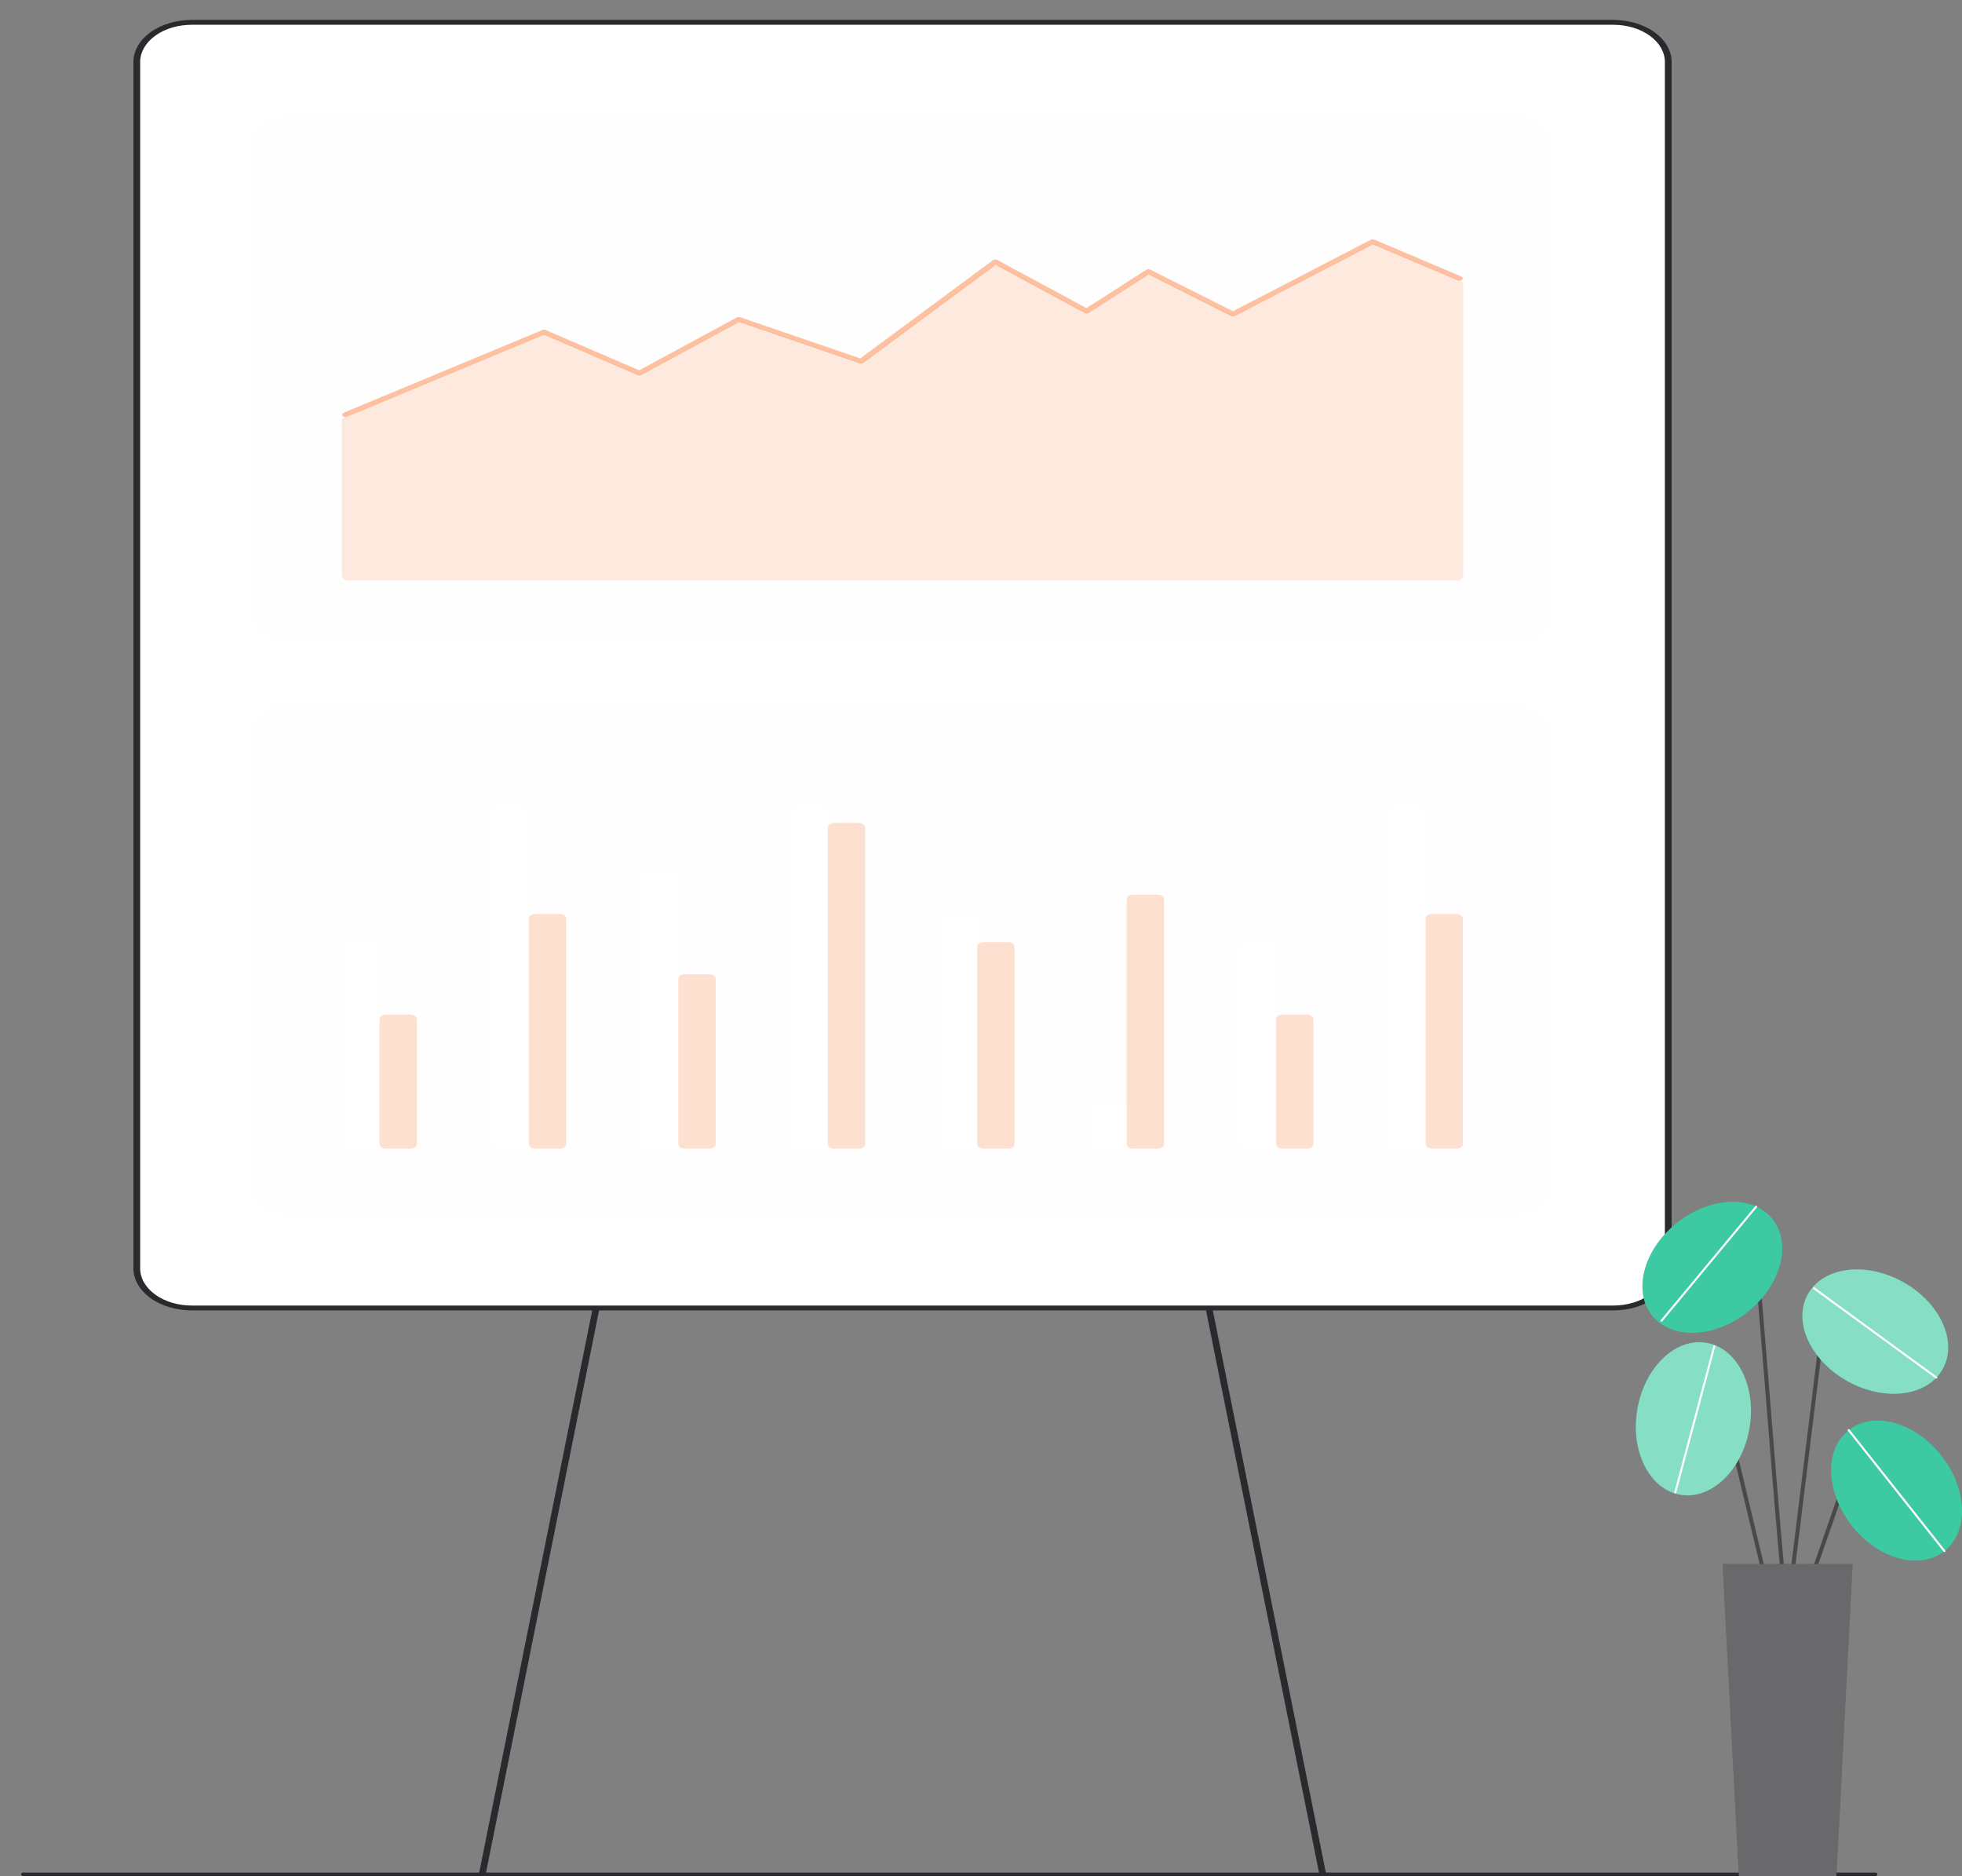 <?xml version="1.0" encoding="UTF-8"?> <svg xmlns="http://www.w3.org/2000/svg" width="2000" height="1912" viewBox="0 0 2000 1912" fill="none"><rect x="0" y="0" width="2000" height="1912" fill="#808080" stroke="none"/> <g clip-path="url(#clip0)"> <path d="M195.458 1333.08L1644.54 1333.08C1675.48 1333.08 1700.55 1315 1700.55 1292.71L1700.55 63.126C1700.55 40.832 1675.48 22.759 1644.54 22.759L195.458 22.759C164.522 22.759 139.444 40.832 139.444 63.126L139.444 1292.71C139.444 1315 164.522 1333.08 195.458 1333.08Z" fill="white"></path> <path d="M136 1292.71V63.126C136.018 51.766 142.289 40.875 153.435 32.842C164.582 24.809 179.695 20.291 195.458 20.278H1644.54C1660.31 20.291 1675.42 24.809 1686.56 32.842C1697.71 40.875 1703.98 51.766 1704 63.126V1292.71C1703.98 1304.07 1697.71 1314.97 1686.56 1323C1675.42 1331.03 1660.31 1335.55 1644.54 1335.56H195.458C179.695 1335.55 164.582 1331.03 153.435 1323C142.288 1314.97 136.018 1304.07 136 1292.71ZM195.458 25.246C181.522 25.257 168.16 29.252 158.305 36.354C148.45 43.456 142.906 53.085 142.89 63.129V1292.71C142.906 1302.76 148.45 1312.39 158.305 1319.49C168.16 1326.59 181.521 1330.59 195.458 1330.6H1644.54C1658.48 1330.59 1671.84 1326.59 1681.7 1319.49C1691.55 1312.39 1697.09 1302.76 1697.11 1292.71V63.126C1697.09 53.082 1691.55 43.453 1681.69 36.351C1671.84 29.25 1658.48 25.255 1644.54 25.244L195.458 25.246Z" fill="#292A2E"></path> <path d="M491.969 1911C491.475 1911 490.987 1910.92 490.537 1910.77C490.088 1910.62 489.688 1910.41 489.364 1910.14C489.041 1909.87 488.802 1909.55 488.663 1909.21C488.524 1908.87 488.488 1908.51 488.559 1908.16L603.762 1335.2C603.82 1334.88 603.967 1334.56 604.196 1334.28C604.425 1333.99 604.73 1333.74 605.094 1333.54C605.459 1333.34 605.874 1333.2 606.317 1333.11C606.76 1333.03 607.221 1333.01 607.674 1333.06C608.126 1333.11 608.561 1333.22 608.953 1333.39C609.345 1333.56 609.687 1333.78 609.957 1334.05C610.228 1334.32 610.422 1334.62 610.529 1334.94C610.636 1335.26 610.653 1335.59 610.579 1335.92L495.359 1908.87C495.24 1909.46 494.833 1910 494.211 1910.39C493.589 1910.78 492.794 1910.99 491.969 1911Z" fill="#292A2E"></path> <path d="M1348.04 1911C1347.21 1911 1346.41 1910.78 1345.79 1910.39C1345.16 1910 1344.75 1909.46 1344.63 1908.87L1229.43 1335.91C1229.31 1335.27 1229.55 1334.61 1230.1 1334.1C1230.65 1333.58 1231.45 1333.23 1232.35 1333.14C1233.24 1333.05 1234.15 1333.21 1234.88 1333.6C1235.61 1333.98 1236.1 1334.56 1236.24 1335.2L1351.46 1908.16C1351.53 1908.51 1351.5 1908.87 1351.36 1909.22C1351.22 1909.56 1350.98 1909.87 1350.66 1910.14C1350.34 1910.41 1349.94 1910.63 1349.49 1910.78C1349.04 1910.92 1348.55 1911 1348.05 1911L1348.04 1911Z" fill="#292A2E"></path> <g opacity="0.1"> <path opacity="0.1" d="M297.06 654.334L1542.95 654.334C1564.85 654.334 1582.61 641.538 1582.61 625.754V146.03C1582.61 130.245 1564.85 117.449 1542.95 117.449L297.06 117.449C275.158 117.449 257.403 130.245 257.403 146.03V625.754C257.403 641.538 275.158 654.334 297.06 654.334Z" fill="#FC9A66"></path> </g> <g opacity="0.1"> <path opacity="0.1" d="M256 1209.07V746.954C256.013 739.024 260.39 731.422 268.17 725.815C275.951 720.208 286.501 717.054 297.504 717.045H1539.05C1550.06 717.055 1560.6 720.21 1568.38 725.816C1576.16 731.423 1580.54 739.025 1580.55 746.954V1209.07C1580.54 1217 1576.16 1224.61 1568.38 1230.21C1560.6 1235.82 1550.05 1238.98 1539.05 1238.98H297.504C286.5 1238.98 275.95 1235.82 268.169 1230.21C260.388 1224.61 256.012 1217 256 1209.07Z" fill="#FC9A66"></path> </g> <path d="M1421.81 1170.78H1446.45C1450.16 1170.78 1453.16 1168.61 1453.16 1165.94V826.707C1453.16 824.034 1450.16 821.868 1446.45 821.868H1421.81C1418.1 821.868 1415.09 824.034 1415.09 826.707V1165.94C1415.09 1168.61 1418.1 1170.78 1421.81 1170.78Z" fill="white"></path> <path opacity="0.3" d="M1459.88 1170.78H1484.52C1488.23 1170.78 1491.23 1168.61 1491.23 1165.94V936.291C1491.23 933.618 1488.23 931.452 1484.52 931.452H1459.88C1456.17 931.452 1453.17 933.618 1453.17 936.291V1165.94C1453.17 1168.61 1456.17 1170.78 1459.88 1170.78Z" fill="#FC9A66"></path> <path d="M1117.14 1170.78H1141.79C1145.49 1170.78 1148.5 1168.61 1148.5 1165.94V1131.47C1148.5 1128.79 1145.49 1126.63 1141.79 1126.63H1117.14C1113.44 1126.63 1110.43 1128.79 1110.43 1131.47V1165.94C1110.43 1168.61 1113.44 1170.78 1117.14 1170.78Z" fill="white"></path> <path opacity="0.3" d="M1155.21 1170.78H1179.85C1183.56 1170.78 1186.56 1168.61 1186.56 1165.94V916.588C1186.56 913.916 1183.56 911.75 1179.85 911.75H1155.21C1151.5 911.75 1148.49 913.916 1148.49 916.588V1165.94C1148.49 1168.61 1151.5 1170.78 1155.21 1170.78Z" fill="#FC9A66"></path> <path d="M1269.48 1170.78H1294.12C1297.83 1170.78 1300.83 1168.61 1300.83 1165.94V966.77C1300.83 964.097 1297.83 961.931 1294.12 961.931H1269.48C1265.77 961.931 1262.76 964.097 1262.76 966.77V1165.94C1262.76 1168.61 1265.77 1170.78 1269.48 1170.78Z" fill="white"></path> <path opacity="0.3" d="M1307.55 1170.78H1332.19C1335.9 1170.78 1338.9 1168.61 1338.9 1165.94V1038.93C1338.9 1036.26 1335.9 1034.09 1332.19 1034.09H1307.55C1303.84 1034.09 1300.83 1036.26 1300.83 1038.93V1165.94C1300.83 1168.61 1303.84 1170.78 1307.55 1170.78Z" fill="#FC9A66"></path> <path d="M660.149 1170.78H684.79C688.498 1170.78 691.504 1168.61 691.504 1165.94V894.185C691.504 891.513 688.498 889.346 684.79 889.346H660.149C656.441 889.346 653.435 891.513 653.435 894.185V1165.94C653.435 1168.61 656.441 1170.78 660.149 1170.78Z" fill="white"></path> <path opacity="0.3" d="M698.219 1170.78H722.86C726.568 1170.78 729.574 1168.61 729.574 1165.94V997.801C729.574 995.129 726.568 992.962 722.86 992.962H698.219C694.511 992.962 691.505 995.129 691.505 997.801V1165.94C691.505 1168.61 694.511 1170.78 698.219 1170.78Z" fill="#FC9A66"></path> <path d="M964.813 1170.78H989.454C993.162 1170.78 996.168 1168.61 996.168 1165.94V938.085C996.168 935.413 993.162 933.247 989.454 933.247H964.813C961.105 933.247 958.099 935.413 958.099 938.085V1165.94C958.099 1168.61 961.105 1170.78 964.813 1170.78Z" fill="white"></path> <path opacity="0.3" d="M1002.87 1170.78H1027.52C1031.22 1170.78 1034.23 1168.61 1034.23 1165.94V964.977C1034.23 962.305 1031.22 960.139 1027.52 960.139H1002.87C999.167 960.139 996.161 962.305 996.161 964.977V1165.94C996.161 1168.61 999.167 1170.78 1002.87 1170.78Z" fill="#FC9A66"></path> <path d="M812.481 1170.78H837.122C840.83 1170.78 843.836 1168.61 843.836 1165.94L843.836 826.706C843.836 824.034 840.83 821.867 837.122 821.867H812.481C808.773 821.867 805.767 824.034 805.767 826.706V1165.94C805.767 1168.61 808.773 1170.78 812.481 1170.78Z" fill="white"></path> <path opacity="0.3" d="M850.543 1170.78H875.184C878.892 1170.78 881.898 1168.61 881.898 1165.94V843.514C881.898 840.841 878.892 838.675 875.184 838.675H850.543C846.835 838.675 843.829 840.841 843.829 843.514V1165.94C843.829 1168.61 846.835 1170.78 850.543 1170.78Z" fill="#FC9A66"></path> <path d="M507.817 1170.78H532.458C536.166 1170.78 539.172 1168.61 539.172 1165.94L539.172 826.706C539.172 824.034 536.166 821.867 532.458 821.867H507.817C504.109 821.867 501.103 824.034 501.103 826.706L501.103 1165.94C501.103 1168.61 504.109 1170.78 507.817 1170.78Z" fill="white"></path> <path opacity="0.3" d="M545.879 1170.78H570.52C574.228 1170.78 577.234 1168.61 577.234 1165.94V936.29C577.234 933.618 574.228 931.451 570.52 931.451H545.879C542.171 931.451 539.165 933.618 539.165 936.29V1165.94C539.165 1168.61 542.171 1170.78 545.879 1170.78Z" fill="#FC9A66"></path> <path d="M355.485 1170.78H380.126C383.834 1170.78 386.84 1168.61 386.84 1165.94L386.84 966.77C386.84 964.097 383.834 961.931 380.126 961.931H355.485C351.777 961.931 348.771 964.097 348.771 966.77L348.771 1165.94C348.771 1168.61 351.777 1170.78 355.485 1170.78Z" fill="white"></path> <path opacity="0.3" d="M393.547 1170.78H418.188C421.896 1170.78 424.902 1168.61 424.902 1165.94V1038.93C424.902 1036.26 421.896 1034.09 418.188 1034.09H393.547C389.839 1034.09 386.833 1036.26 386.833 1038.93V1165.94C386.833 1168.61 389.839 1170.78 393.547 1170.78Z" fill="#FC9A66"></path> <path opacity="0.2" d="M1491.58 289.747V586.741C1491.58 588.005 1490.88 589.216 1489.64 590.109C1488.4 591.003 1486.72 591.505 1484.97 591.506H355.033C353.28 591.505 351.6 591.003 350.361 590.109C349.122 589.216 348.426 588.005 348.426 586.741V429.073C348.425 428.237 348.73 427.416 349.31 426.691C349.89 425.967 350.725 425.365 351.729 424.947L551.787 341.704C552.807 341.28 553.965 341.06 555.142 341.066C556.32 341.073 557.473 341.306 558.484 341.741L648.543 380.53C649.669 381.016 650.97 381.249 652.281 381.2C653.591 381.15 654.852 380.82 655.901 380.252L750.466 329.095C751.43 328.572 752.574 328.25 753.774 328.162C754.974 328.075 756.184 328.225 757.273 328.598L873.972 368.599C875.218 369.026 876.62 369.162 877.979 368.987C879.338 368.811 880.587 368.334 881.55 367.621L1011.12 271.748C1012.23 270.918 1013.73 270.41 1015.33 270.319C1016.93 270.228 1018.52 270.559 1019.81 271.252L1103.94 316.652C1105.16 317.31 1106.66 317.645 1108.18 317.6C1109.7 317.555 1111.15 317.132 1112.29 316.404L1167.34 281.15C1168.45 280.438 1169.86 280.017 1171.34 279.954C1172.82 279.891 1174.29 280.191 1175.51 280.805L1253.63 320.105C1254.76 320.669 1256.1 320.968 1257.46 320.961C1258.83 320.954 1260.17 320.641 1261.28 320.065L1396.36 250.003C1397.4 249.463 1398.63 249.153 1399.91 249.108C1401.19 249.064 1402.46 249.289 1403.57 249.754L1488.31 285.626C1489.31 286.047 1490.13 286.649 1490.71 287.372C1491.28 288.095 1491.58 288.914 1491.58 289.747Z" fill="#FC9A66"></path> <path opacity="0.61" d="M352.227 424.98C352.807 424.98 353.377 424.87 353.877 424.659L554.551 341.158L650.095 382.308C650.658 382.55 651.309 382.666 651.964 382.641C652.619 382.617 653.249 382.452 653.774 382.169L753.482 328.226L876.261 370.309C876.885 370.522 877.586 370.588 878.266 370.499C878.945 370.41 879.569 370.17 880.05 369.813L1014.93 269.995L1105.7 318.978C1106.31 319.307 1107.06 319.475 1107.82 319.452C1108.58 319.43 1109.3 319.218 1109.87 318.854L1170.9 279.757L1255.01 322.081C1255.58 322.363 1256.24 322.513 1256.93 322.509C1257.61 322.506 1258.28 322.349 1258.83 322.062L1399.47 249.131L1486.11 285.8C1486.48 285.959 1486.9 286.063 1487.33 286.106C1487.76 286.149 1488.19 286.131 1488.61 286.053C1489.03 285.974 1489.43 285.837 1489.78 285.648C1490.12 285.46 1490.41 285.224 1490.63 284.955C1490.85 284.685 1491 284.387 1491.06 284.077C1491.12 283.767 1491.09 283.452 1490.98 283.149C1490.88 282.846 1490.69 282.562 1490.42 282.312C1490.16 282.062 1489.84 281.852 1489.46 281.694L1400.96 244.236C1400.41 244.002 1399.77 243.889 1399.13 243.911C1398.49 243.932 1397.88 244.087 1397.36 244.357L1256.87 317.208L1172.55 274.787C1171.94 274.48 1171.2 274.329 1170.46 274.36C1169.72 274.392 1169.02 274.602 1168.46 274.958L1107.49 314.01L1016.54 264.938C1015.9 264.592 1015.1 264.426 1014.3 264.471C1013.5 264.517 1012.75 264.771 1012.2 265.187L876.943 365.282L754.495 323.31C753.95 323.124 753.345 323.048 752.745 323.092C752.145 323.136 751.573 323.297 751.091 323.559L651.555 377.407L556.257 336.359C555.751 336.142 555.174 336.026 554.586 336.023C553.997 336.02 553.418 336.13 552.908 336.342L350.55 420.541C349.92 420.803 349.427 421.208 349.149 421.693C348.871 422.178 348.823 422.715 349.012 423.222C349.2 423.729 349.616 424.176 350.194 424.495C350.771 424.814 351.479 424.987 352.207 424.987L352.227 424.98Z" fill="#FC9A66"></path> <path d="M1911.98 1912H23.278C22.817 1912 22.374 1911.82 22.048 1911.49C21.722 1911.17 21.539 1910.72 21.539 1910.26C21.539 1909.8 21.722 1909.36 22.048 1909.03C22.374 1908.71 22.817 1908.52 23.278 1908.52H1911.98C1912.21 1908.52 1912.43 1908.57 1912.64 1908.66C1912.85 1908.74 1913.05 1908.87 1913.21 1909.03C1913.37 1909.19 1913.5 1909.39 1913.58 1909.6C1913.67 1909.81 1913.72 1910.03 1913.72 1910.26C1913.72 1910.49 1913.67 1910.72 1913.58 1910.93C1913.5 1911.14 1913.37 1911.33 1913.21 1911.49C1913.05 1911.65 1912.85 1911.78 1912.64 1911.87C1912.43 1911.96 1912.21 1912 1911.98 1912Z" fill="#292A2E"></path> <path d="M1822.25 1644.37C1821.98 1644.37 1821.72 1644.31 1821.47 1644.21C1821.22 1644.11 1820.99 1643.96 1820.81 1643.77C1817.93 1640.89 1813.24 1588.14 1800.61 1431.07C1795.44 1366.8 1790.56 1306.1 1787 1269.2C1786.75 1266.56 1785.72 1266.26 1785.38 1266.16C1780.51 1264.69 1765.68 1276.38 1757.4 1286.61C1757.06 1287.03 1756.57 1287.3 1756.03 1287.36C1755.49 1287.42 1754.95 1287.26 1754.53 1286.92C1754.11 1286.58 1753.84 1286.08 1753.78 1285.54C1753.72 1285 1753.88 1284.47 1754.22 1284.04C1759.69 1277.28 1777.54 1259.54 1786.56 1262.25C1787.92 1262.71 1789.09 1263.6 1789.9 1264.78C1790.71 1265.97 1791.12 1267.38 1791.06 1268.81C1794.63 1305.73 1799.51 1366.45 1804.68 1430.74C1812.36 1526.19 1821.05 1634.32 1823.91 1641.13C1824.13 1641.44 1824.25 1641.8 1824.28 1642.17C1824.31 1642.54 1824.23 1642.92 1824.06 1643.25C1823.89 1643.58 1823.63 1643.86 1823.31 1644.06C1822.99 1644.25 1822.62 1644.36 1822.25 1644.36V1644.37Z" fill="#494949"></path> <path d="M1781.75 1336.9C1815.63 1309.75 1826.86 1267.5 1806.83 1242.52C1786.81 1217.55 1743.1 1219.31 1709.22 1246.46C1675.34 1273.6 1664.11 1315.85 1684.14 1340.83C1704.17 1365.8 1747.87 1364.04 1781.75 1336.9Z" fill="#0CBC8B"></path> <path opacity="0.2" d="M1781.75 1336.9C1815.63 1309.75 1826.86 1267.5 1806.83 1242.52C1786.81 1217.55 1743.1 1219.31 1709.22 1246.46C1675.34 1273.6 1664.11 1315.85 1684.14 1340.83C1704.17 1365.8 1747.87 1364.04 1781.75 1336.9Z" fill="white"></path> <path d="M1693.64 1347.18C1693.45 1347.18 1693.25 1347.13 1693.09 1347.02C1692.93 1346.92 1692.8 1346.77 1692.71 1346.6C1692.63 1346.42 1692.6 1346.22 1692.63 1346.03C1692.65 1345.84 1692.73 1345.66 1692.85 1345.51L1789.41 1229.13C1789.58 1228.92 1789.83 1228.79 1790.1 1228.76C1790.37 1228.74 1790.64 1228.82 1790.85 1228.99C1791.06 1229.16 1791.19 1229.41 1791.21 1229.68C1791.24 1229.95 1791.16 1230.22 1790.98 1230.43L1694.42 1346.81C1694.33 1346.93 1694.21 1347.02 1694.07 1347.08C1693.94 1347.15 1693.79 1347.18 1693.64 1347.18Z" fill="white"></path> <path d="M1843.31 1619.42C1843.08 1619.42 1842.86 1619.38 1842.64 1619.3C1842.39 1619.21 1842.15 1619.08 1841.95 1618.9C1841.75 1618.72 1841.59 1618.5 1841.47 1618.26C1841.36 1618.02 1841.29 1617.76 1841.27 1617.49C1841.26 1617.22 1841.3 1616.96 1841.38 1616.7L1877.65 1512.45C1878.71 1509.38 1880.53 1506.63 1882.94 1504.45C1885.34 1502.28 1888.26 1500.73 1891.41 1499.97C1894.57 1499.21 1897.86 1499.25 1901 1500.1C1904.13 1500.94 1907 1502.56 1909.35 1504.8L1928.53 1523.11C1928.92 1523.48 1929.15 1523.99 1929.16 1524.54C1929.17 1525.08 1928.97 1525.6 1928.59 1525.99C1928.22 1526.38 1927.7 1526.61 1927.16 1526.62C1926.62 1526.63 1926.1 1526.43 1925.71 1526.06L1906.53 1507.75C1904.68 1505.98 1902.41 1504.7 1899.94 1504.04C1897.46 1503.37 1894.86 1503.34 1892.37 1503.94C1889.88 1504.54 1887.58 1505.76 1885.68 1507.48C1883.78 1509.2 1882.34 1511.37 1881.5 1513.79L1845.24 1618.06C1845.1 1618.45 1844.84 1618.8 1844.49 1619.04C1844.15 1619.29 1843.73 1619.42 1843.31 1619.42Z" fill="#494949"></path> <path d="M1982.1 1580.83C2007.21 1560.97 2005.72 1517.28 1978.77 1483.25C1951.82 1449.21 1909.62 1437.73 1884.51 1457.6C1859.41 1477.46 1860.9 1521.15 1887.85 1555.18C1914.8 1589.21 1957 1600.7 1982.1 1580.83Z" fill="#0CBC8B"></path> <path d="M1805.77 1637.72C1805.31 1637.72 1804.87 1637.56 1804.51 1637.28C1804.15 1636.99 1803.89 1636.6 1803.78 1636.15L1742.93 1381.78C1742.52 1380.04 1741.63 1378.45 1740.37 1377.19C1739.11 1375.93 1737.53 1375.03 1735.8 1374.61C1734.07 1374.19 1732.25 1374.25 1730.55 1374.79C1728.85 1375.34 1727.33 1376.34 1726.16 1377.68L1707.4 1399.36C1707.05 1399.77 1706.54 1400.02 1706 1400.06C1705.46 1400.1 1704.93 1399.92 1704.52 1399.57C1704.11 1399.21 1703.86 1398.71 1703.82 1398.17C1703.78 1397.63 1703.96 1397.1 1704.31 1396.69L1723.08 1375.02C1724.74 1373.1 1726.89 1371.68 1729.31 1370.91C1731.72 1370.14 1734.3 1370.05 1736.77 1370.65C1739.23 1371.25 1741.48 1372.52 1743.27 1374.31C1745.06 1376.11 1746.31 1378.36 1746.9 1380.83L1807.76 1635.2C1807.82 1635.46 1807.83 1635.73 1807.79 1636C1807.75 1636.26 1807.65 1636.52 1807.51 1636.75C1807.37 1636.97 1807.19 1637.17 1806.97 1637.33C1806.75 1637.49 1806.51 1637.6 1806.25 1637.66C1806.09 1637.7 1805.93 1637.72 1805.77 1637.72Z" fill="#494949"></path> <path d="M1783.33 1455.88C1790.73 1413.11 1771.14 1374.02 1739.59 1368.57C1708.04 1363.11 1676.46 1393.36 1669.06 1436.13C1661.66 1478.89 1681.24 1517.98 1712.8 1523.44C1744.35 1528.89 1775.93 1498.64 1783.33 1455.88Z" fill="#0CBC8B"></path> <path d="M1822.25 1644.37C1822.17 1644.37 1822.09 1644.36 1822 1644.35C1821.47 1644.28 1820.98 1644.01 1820.64 1643.58C1820.31 1643.16 1820.16 1642.61 1820.23 1642.08L1859.1 1326.65C1859.52 1323.22 1860.93 1319.98 1863.15 1317.32C1865.37 1314.67 1868.31 1312.71 1871.62 1311.68C1874.93 1310.66 1878.46 1310.61 1881.8 1311.55C1885.13 1312.48 1888.13 1314.36 1890.42 1316.95L1934.84 1367.25C1935.03 1367.45 1935.17 1367.68 1935.26 1367.94C1935.35 1368.19 1935.39 1368.46 1935.38 1368.74C1935.37 1369.01 1935.3 1369.27 1935.18 1369.52C1935.06 1369.76 1934.9 1369.98 1934.69 1370.16C1934.49 1370.34 1934.25 1370.48 1934 1370.56C1933.74 1370.65 1933.47 1370.69 1933.19 1370.67C1932.92 1370.65 1932.66 1370.57 1932.42 1370.45C1932.17 1370.33 1931.96 1370.16 1931.78 1369.95L1887.36 1319.66C1885.59 1317.66 1883.27 1316.21 1880.7 1315.49C1878.12 1314.77 1875.39 1314.81 1872.84 1315.6C1870.28 1316.39 1868.01 1317.9 1866.29 1319.95C1864.57 1322 1863.48 1324.5 1863.15 1327.15L1824.28 1642.57C1824.22 1643.07 1823.98 1643.52 1823.61 1643.86C1823.23 1644.19 1822.75 1644.37 1822.25 1644.37Z" fill="#494949"></path> <path d="M1980.4 1395.2C1995.9 1367.19 1977.66 1327.45 1939.67 1306.45C1901.67 1285.44 1858.31 1291.11 1842.81 1319.12C1827.31 1347.13 1845.54 1386.86 1883.54 1407.87C1921.54 1428.88 1964.9 1423.21 1980.4 1395.2Z" fill="#0CBC8B"></path> <path opacity="0.2" d="M1982.1 1580.83C2007.21 1560.97 2005.72 1517.28 1978.77 1483.25C1951.82 1449.21 1909.62 1437.73 1884.51 1457.6C1859.41 1477.46 1860.9 1521.15 1887.85 1555.18C1914.8 1589.21 1957 1600.7 1982.1 1580.83Z" fill="white"></path> <path opacity="0.5" d="M1783.33 1455.88C1790.73 1413.11 1771.14 1374.02 1739.59 1368.57C1708.04 1363.11 1676.46 1393.36 1669.06 1436.13C1661.66 1478.89 1681.24 1517.98 1712.8 1523.44C1744.35 1528.89 1775.93 1498.64 1783.33 1455.88Z" fill="white"></path> <path opacity="0.5" d="M1980.4 1395.2C1995.9 1367.19 1977.66 1327.45 1939.67 1306.45C1901.67 1285.44 1858.31 1291.11 1842.81 1319.12C1827.31 1347.13 1845.54 1386.86 1883.54 1407.87C1921.54 1428.88 1964.9 1423.21 1980.4 1395.2Z" fill="white"></path> <path d="M1871.96 1912H1772.54L1756.06 1594.04H1888.44L1871.96 1912Z" fill="#292A2E"></path> <path opacity="0.3" d="M1871.96 1912H1772.54L1756.06 1594.04H1888.44L1871.96 1912Z" fill="white"></path> <path d="M1982.1 1581.84C1981.95 1581.84 1981.79 1581.8 1981.65 1581.74C1981.51 1581.67 1981.39 1581.57 1981.3 1581.45L1883.7 1458.21C1883.54 1457.99 1883.46 1457.72 1883.49 1457.46C1883.52 1457.19 1883.66 1456.94 1883.87 1456.77C1884.08 1456.61 1884.36 1456.53 1884.62 1456.56C1884.89 1456.59 1885.14 1456.73 1885.31 1456.94L1982.9 1580.18C1983.02 1580.33 1983.09 1580.51 1983.12 1580.7C1983.14 1580.89 1983.1 1581.08 1983.02 1581.26C1982.94 1581.43 1982.81 1581.57 1982.64 1581.68C1982.48 1581.78 1982.29 1581.83 1982.1 1581.83L1982.1 1581.84Z" fill="white"></path> <path d="M1973.91 1405.07C1973.69 1405.07 1973.48 1405 1973.31 1404.87L1848.42 1313.72C1848.3 1313.65 1848.21 1313.55 1848.13 1313.43C1848.06 1313.32 1848.01 1313.19 1847.98 1313.05C1847.96 1312.92 1847.96 1312.78 1848 1312.65C1848.03 1312.51 1848.08 1312.39 1848.17 1312.28C1848.25 1312.17 1848.35 1312.07 1848.47 1312C1848.58 1311.93 1848.72 1311.89 1848.85 1311.87C1848.99 1311.85 1849.13 1311.86 1849.26 1311.9C1849.39 1311.93 1849.51 1311.99 1849.62 1312.08L1974.51 1403.22C1974.68 1403.35 1974.81 1403.53 1974.88 1403.73C1974.94 1403.94 1974.94 1404.16 1974.87 1404.37C1974.81 1404.57 1974.68 1404.75 1974.5 1404.87C1974.33 1405 1974.12 1405.07 1973.9 1405.07H1973.91Z" fill="white"></path> <path d="M1707.72 1522.11C1707.63 1522.11 1707.54 1522.1 1707.45 1522.08C1707.19 1522.01 1706.97 1521.84 1706.84 1521.6C1706.7 1521.37 1706.66 1521.09 1706.73 1520.83L1746.49 1371.95C1746.56 1371.7 1746.74 1371.48 1746.97 1371.35C1747.2 1371.22 1747.48 1371.18 1747.73 1371.25C1747.99 1371.32 1748.21 1371.49 1748.35 1371.72C1748.48 1371.95 1748.52 1372.22 1748.46 1372.48L1708.7 1521.35C1708.65 1521.57 1708.52 1521.76 1708.34 1521.9C1708.16 1522.04 1707.95 1522.11 1707.72 1522.11Z" fill="white"></path> </g> <defs> <clipPath id="clip0"> <rect width="500" height="478" fill="white" transform="scale(4)"></rect> </clipPath> </defs> </svg> 